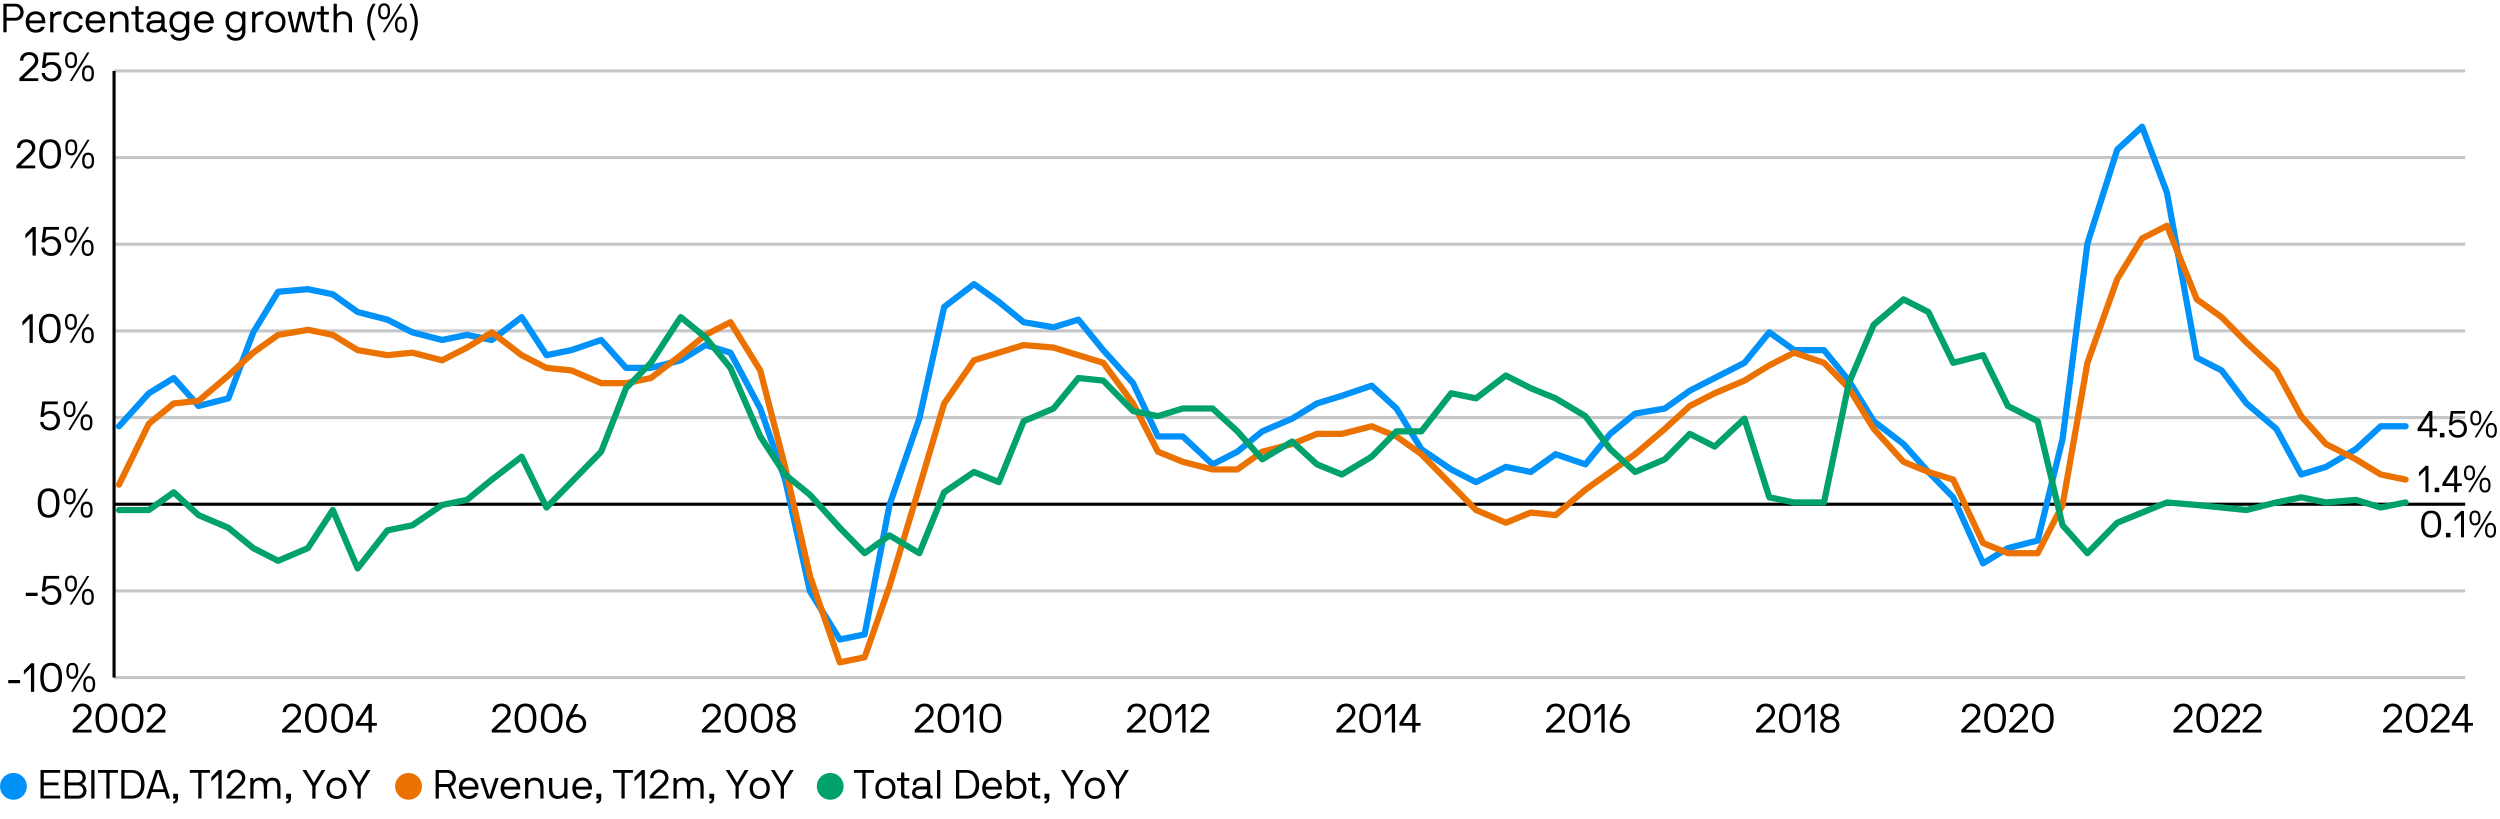 <?xml version="1.0" encoding="UTF-8"?><svg id="Layer_1" xmlns="http://www.w3.org/2000/svg" xmlns:xlink="http://www.w3.org/1999/xlink" viewBox="0 0 800 262"><defs><clipPath id="clippath"><rect x="36.5" y="22.69" width="752.36" height="194.14" style="fill:none;"/></clipPath><clipPath id="clippath-1"><rect x="36.5" y="22.69" width="752.36" height="194.14" style="fill:none;"/></clipPath><clipPath id="clippath-2"><rect x="36.5" y="22.69" width="752.36" height="194.14" style="fill:none;"/></clipPath><clipPath id="clippath-3"><rect x="35.22" y="424.35" width="764.02" height="196.37" style="fill:none;"/></clipPath></defs><path d="M13.03,255.54s-.06-.03-.06-.06v-9.02s.03-.06.06-.06h6.16s.06.03.06.06v.78s-.03.06-.06.06h-5.12s-.06.03-.06.06v2.96s.03.07.06.07h4.55s.06.03.06.06v.78s-.03.06-.06.06h-4.55s-.06.03-.06.06v3.2s.03.06.06.06h5.12s.06.03.06.06v.78s-.03.06-.06.06h-6.16Z"/><path d="M20.77,255.54s-.06-.03-.06-.06v-9.02s.03-.06.06-.06h4.35c1.38,0,2.34,1.17,2.34,2.55,0,1-.71,1.64-1.14,1.82-.06.03-.06.1,0,.13.56.22,1.36,1.07,1.36,2.12,0,1.51-1.1,2.54-2.63,2.54h-4.29ZM24.89,247.3h-3.08s-.06.03-.06.06v2.96s.03.07.06.07h3.07c.74,0,1.55-.61,1.55-1.46s-.52-1.64-1.53-1.64ZM21.81,251.3s-.06.03-.06.06v3.2s.03.06.06.06h3.07c1.01,0,1.77-.77,1.77-1.62s-.77-1.7-1.68-1.7h-3.16Z"/><path d="M30.18,246.39s.06.03.06.06v9.02s-.03.06-.06.06h-.91s-.06-.03-.06-.06v-9.02s.03-.06.06-.06h.91Z"/><path d="M34.01,247.36s-.03-.06-.06-.06h-2.56s-.06-.03-.06-.06v-.78s.03-.06.06-.06h6.31s.06.03.06.06v.78s-.03.06-.06.06h-2.57s-.06.03-.06.06v8.11s-.03.06-.06.06h-.91s-.06-.03-.06-.06v-8.11Z"/><path d="M38.88,255.54s-.06-.03-.06-.06v-9.02s.03-.06.06-.06h3.31c2.72,0,4.06,1.95,4.06,4.67s-1.34,4.49-4.06,4.49h-3.31ZM39.92,247.3s-.06.03-.06.06v7.2s.03.06.06.06h2.27c1.86,0,2.95-1.22,2.95-3.58s-1.09-3.76-2.95-3.76h-2.27Z"/><path d="M48.64,253.47s-.08.03-.09.06l-.62,1.94s-.05.06-.09.06h-.96c-.05,0-.08-.03-.06-.06l3-9.02s.04-.06.08-.06h1.44s.06.03.08.06l3,9.02s-.01.06-.06.06h-.96s-.08-.03-.09-.06l-.62-1.94s-.05-.06-.09-.06h-3.94ZM50.67,247.35c-.03-.06-.09-.06-.12,0l-1.66,5.15c-.01.05.01.06.04.06h3.37s.05-.01.04-.06l-1.66-5.15Z"/><path d="M55.48,255.54s-.06-.03-.06-.06v-1.43s.03-.06.06-.06h1.43s.06.03.06.06v1.47c0,.91-.43,1.59-1.5,1.59-.04,0-.06-.03-.06-.06v-.56s.03-.06.06-.06c.47,0,.68-.38.68-.81,0-.04-.03-.06-.06-.06h-.61Z"/><path d="M63.42,247.36s-.03-.06-.06-.06h-2.56s-.06-.03-.06-.06v-.78s.03-.06.06-.06h6.31s.06.03.06.06v.78s-.03.06-.06.06h-2.57s-.06.03-.06.06v8.11s-.03.06-.06.06h-.91s-.06-.03-.06-.06v-8.11Z"/><path d="M69.89,247.95s-.04-.06-.06-.06c-.01,0-.03,0-.04.01l-2.07,2.07s-.04.03-.05.03c-.03,0-.05-.03-.05-.06v-1.12c0-.08.01-.12.06-.17l2.18-2.18s.05-.06.09-.06h.91s.06.03.06.06v9.02s-.03.06-.06.06h-.91s-.07-.03-.07-.06v-7.53Z"/><path d="M75.54,246.26c1.86,0,2.95,1.17,2.95,2.68,0,1.26-.87,2.13-1.44,2.65l-3.11,2.93s-.04.12.04.12h4.43s.06.03.06.06v.78s-.03.06-.06.06h-5.92s-.06-.03-.06-.06v-.81c0-.05.04-.08.06-.1l3.78-3.65c.34-.31,1.17-1.12,1.17-1.95,0-.77-.56-1.79-1.91-1.79-1.01,0-1.83.72-1.85,1.78,0,.04-.03.06-.06.06h-.91s-.06-.03-.06-.06c0-1.75,1.3-2.69,2.89-2.69Z"/><path d="M84.39,251.88c0-1.09-.26-2.13-1.64-2.13-1.3,0-1.62,1.01-1.62,2.13v3.6s-.03.06-.06.06h-.91s-.06-.03-.06-.06v-6.45s.03-.06.06-.06h.77s.06.03.08.08l.13.64c.01.08.08.09.12.03.21-.34.71-.87,1.78-.87,1.22,0,1.74.62,2.02,1.03.03.04.1.04.13,0,.47-.7,1.07-1.03,2.01-1.03,1.82,0,2.55,1.08,2.55,3.03v3.61s-.03.06-.06.06h-.91s-.06-.03-.06-.06v-3.6c0-1.08-.33-2.13-1.64-2.13s-1.62,1.01-1.62,2.13v3.6s-.03.06-.06.06h-.91s-.06-.03-.06-.06v-3.6Z"/><path d="M91.63,255.54s-.06-.03-.06-.06v-1.43s.03-.06.06-.06h1.43s.06.03.06.06v1.47c0,.91-.43,1.59-1.5,1.59-.04,0-.06-.03-.06-.06v-.56s.03-.06.06-.06c.47,0,.68-.38.68-.81,0-.04-.03-.06-.06-.06h-.61Z"/><path d="M97.92,246.39s.08.01.1.06l2.37,3.97s.08.04.1,0l2.37-3.97s.06-.06.1-.06h1.07c.05,0,.07.04.04.08l-3.05,4.97c-.04.06-.05.1-.05.16v3.89s-.03.06-.06.06h-.91s-.06-.03-.06-.06v-3.89c0-.05-.01-.09-.05-.16l-3.05-4.97s0-.08.04-.08h1.07Z"/><path d="M107.68,255.67c-2.04,0-3.22-1.39-3.22-3.42s1.18-3.43,3.22-3.43,3.22,1.4,3.22,3.43-1.2,3.42-3.22,3.42ZM107.68,249.74c-1.38,0-2.18,1.01-2.18,2.51s.81,2.51,2.18,2.51,2.18-1.01,2.18-2.51-.81-2.51-2.18-2.51Z"/><path d="M112.39,246.39s.08.01.1.06l2.37,3.97s.08.04.1,0l2.37-3.97s.06-.06.1-.06h1.07c.05,0,.07.04.04.08l-3.05,4.97c-.04.06-.05.1-.05.16v3.89s-.03.06-.06.06h-.91s-.06-.03-.06-.06v-3.89c0-.05-.01-.09-.05-.16l-3.05-4.97s0-.08.04-.08h1.07Z"/><circle cx="4.3" cy="251.63" r="4.3" style="fill:#0092f9;"/><path d="M139.46,255.54s-.06-.03-.06-.06v-9.02s.03-.06.06-.06h3.82c1.51,0,2.6,1.18,2.6,2.72,0,1.13-.61,2.04-1.57,2.52-.03.01-.01.05,0,.08l1.69,3.77s0,.06-.05.06h-.9c-.08,0-.1-.04-.12-.06l-1.61-3.6c-.03-.05-.05-.06-.09-.06h-2.73s-.06.03-.06.06v3.6s-.03.06-.06.06h-.91ZM140.5,247.3s-.06.03-.06.06v3.47s.03.06.06.06h2.67c1,0,1.68-.9,1.68-1.79s-.68-1.81-1.69-1.81h-2.65Z"/><path d="M148.03,252.66s-.06.03-.06.06c0,1.05.77,2.04,2.05,2.04.95,0,1.51-.46,1.75-.92.03-.05.06-.06.1-.06h.98s.08.01.06.06c-.31,1.22-1.48,1.83-2.9,1.83-1.9,0-3.17-1.39-3.17-3.42s1.22-3.42,3.17-3.42,3.12,1.39,3.12,3.42c0,.25-.01.4-.1.4h-5.01ZM150.02,249.74c-1.4,0-2.05,1.22-2.05,1.95,0,.04.03.05.06.05h3.93s.06-.01.06-.05c0-.86-.57-1.95-2-1.95Z"/><path d="M158.47,249.03s.05-.06.09-.06h.95s.06.03.05.06l-2.17,6.45s-.04.06-.08.06h-1.36s-.07-.03-.08-.06l-2.17-6.45s.01-.06.05-.06h.95s.08.03.09.06l1.78,5.55c.03.08.1.08.13,0l1.77-5.55Z"/><path d="M161.38,252.66s-.06.03-.06.06c0,1.05.77,2.04,2.05,2.04.95,0,1.51-.46,1.75-.92.03-.05.06-.06.1-.06h.98s.08.01.06.06c-.31,1.22-1.48,1.83-2.9,1.83-1.9,0-3.17-1.39-3.17-3.42s1.22-3.42,3.17-3.42,3.12,1.39,3.12,3.42c0,.25-.01.4-.1.4h-5.01ZM163.37,249.74c-1.4,0-2.05,1.22-2.05,1.95,0,.04.03.05.06.05h3.93s.06-.01.06-.05c0-.86-.57-1.95-2-1.95Z"/><path d="M172.88,251.99c0-1.17-.49-2.25-1.91-2.25s-1.91.91-1.91,2.33v3.41s-.03.06-.06.06h-.91s-.06-.03-.06-.06v-6.45s.03-.06.06-.06h.77s.06.01.08.06l.13.65c.01.08.08.09.12.03.09-.17.71-.87,1.95-.87,2,0,2.79,1.33,2.79,3.16v3.48s-.03.06-.06.06h-.91s-.06-.03-.06-.06v-3.48Z"/><path d="M176.74,252.51c0,1.17.49,2.25,1.91,2.25s1.91-.91,1.91-2.33v-3.41s.03-.06.06-.06h.91s.06.03.06.06v6.45s-.03.06-.06.06h-.77s-.06-.01-.08-.06l-.13-.65c-.01-.08-.08-.09-.12-.03-.09.17-.72.87-1.95.87-2,0-2.79-1.33-2.79-3.16v-3.48s.03-.06.06-.06h.91s.07.03.07.06v3.48Z"/><path d="M184.34,252.66s-.06.03-.06.06c0,1.05.77,2.04,2.05,2.04.95,0,1.51-.46,1.75-.92.03-.05.06-.06.1-.06h.98s.08.01.06.06c-.31,1.22-1.48,1.83-2.9,1.83-1.9,0-3.17-1.39-3.17-3.42s1.22-3.42,3.17-3.42,3.12,1.39,3.12,3.42c0,.25-.01.4-.1.4h-5.01ZM186.32,249.74c-1.4,0-2.05,1.22-2.05,1.95,0,.04.03.05.06.05h3.93s.06-.01.06-.05c0-.86-.57-1.95-2-1.95Z"/><path d="M190.9,255.54s-.06-.03-.06-.06v-1.43s.03-.06.06-.06h1.43s.06.03.06.06v1.47c0,.91-.43,1.59-1.5,1.59-.04,0-.06-.03-.06-.06v-.56s.03-.06.06-.06c.47,0,.68-.38.68-.81,0-.04-.03-.06-.06-.06h-.61Z"/><path d="M198.84,247.36s-.03-.06-.06-.06h-2.56s-.06-.03-.06-.06v-.78s.03-.06.06-.06h6.31s.06.03.06.06v.78s-.03.06-.06.06h-2.57s-.06.03-.06.06v8.11s-.03.06-.06.06h-.91s-.06-.03-.06-.06v-8.11Z"/><path d="M205.32,247.95s-.04-.06-.06-.06c-.01,0-.03,0-.04.01l-2.07,2.07s-.04.03-.05.03c-.03,0-.05-.03-.05-.06v-1.12c0-.08.01-.12.06-.17l2.18-2.18s.05-.06.09-.06h.91s.06.03.06.06v9.02s-.03.06-.06.06h-.91s-.07-.03-.07-.06v-7.53Z"/><path d="M210.96,246.26c1.86,0,2.95,1.17,2.95,2.68,0,1.26-.87,2.13-1.44,2.65l-3.11,2.93s-.04.12.04.12h4.43s.06.03.06.06v.78s-.03.06-.06.06h-5.92s-.06-.03-.06-.06v-.81c0-.05.04-.08.06-.1l3.78-3.65c.34-.31,1.17-1.12,1.17-1.95,0-.77-.56-1.79-1.91-1.79-1.01,0-1.83.72-1.85,1.78,0,.04-.03.06-.06.06h-.91s-.06-.03-.06-.06c0-1.75,1.3-2.69,2.89-2.69Z"/><path d="M219.81,251.88c0-1.09-.26-2.13-1.64-2.13-1.3,0-1.62,1.01-1.62,2.13v3.6s-.03.06-.06.06h-.91s-.06-.03-.06-.06v-6.45s.03-.06.06-.06h.77s.06.03.08.08l.13.64c.01.08.08.09.12.03.21-.34.71-.87,1.78-.87,1.22,0,1.74.62,2.02,1.03.03.04.1.04.13,0,.47-.7,1.07-1.03,2.01-1.03,1.82,0,2.55,1.08,2.55,3.03v3.61s-.03.06-.06.06h-.91s-.06-.03-.06-.06v-3.6c0-1.08-.33-2.13-1.64-2.13s-1.62,1.01-1.62,2.13v3.6s-.03.06-.06.06h-.91s-.06-.03-.06-.06v-3.6Z"/><path d="M227.05,255.54s-.06-.03-.06-.06v-1.43s.03-.06.06-.06h1.43s.06.03.06.06v1.47c0,.91-.43,1.59-1.5,1.59-.04,0-.06-.03-.06-.06v-.56s.03-.06.06-.06c.47,0,.68-.38.68-.81,0-.04-.03-.06-.06-.06h-.61Z"/><path d="M233.35,246.39s.08.01.1.06l2.37,3.97s.08.04.1,0l2.37-3.97s.06-.06.1-.06h1.07c.05,0,.07.04.04.08l-3.05,4.97c-.04.06-.05.1-.05.16v3.89s-.03.06-.06.06h-.91s-.06-.03-.06-.06v-3.89c0-.05-.01-.09-.05-.16l-3.05-4.97s0-.08.04-.08h1.07Z"/><path d="M243.11,255.67c-2.04,0-3.22-1.39-3.22-3.42s1.18-3.43,3.22-3.43,3.22,1.4,3.22,3.43-1.2,3.42-3.22,3.42ZM243.11,249.74c-1.38,0-2.18,1.01-2.18,2.51s.81,2.51,2.18,2.51,2.18-1.01,2.18-2.51-.81-2.51-2.18-2.51Z"/><path d="M247.81,246.39s.08.01.1.06l2.37,3.97s.08.04.1,0l2.37-3.97s.06-.06.1-.06h1.07c.05,0,.07.04.04.08l-3.05,4.97c-.04.06-.05.1-.05.16v3.89s-.03.06-.06.06h-.91s-.06-.03-.06-.06v-3.89c0-.05-.01-.09-.05-.16l-3.05-4.97s0-.08.04-.08h1.07Z"/><circle cx="130.73" cy="251.63" r="4.3" style="fill:#eb7200;"/><path d="M275.93,247.36s-.03-.06-.06-.06h-2.56s-.06-.03-.06-.06v-.78s.03-.06.06-.06h6.31s.06.03.06.06v.78s-.03.06-.06.06h-2.57s-.06.03-.06.06v8.11s-.03.06-.06.06h-.91s-.06-.03-.06-.06v-8.11Z"/><path d="M283.34,255.67c-2.04,0-3.22-1.39-3.22-3.42s1.18-3.43,3.22-3.43,3.22,1.4,3.22,3.43-1.2,3.42-3.22,3.42ZM283.34,249.74c-1.38,0-2.18,1.01-2.18,2.51s.81,2.51,2.18,2.51,2.18-1.01,2.18-2.51-.81-2.51-2.18-2.51Z"/><path d="M287.09,249.86s-.06-.03-.06-.06v-.77s.03-.06.06-.06h1.2s.06-.03.06-.06v-1.66s.03-.06.06-.06h.91s.06.03.06.06v1.66s.03.06.06.06h1.47s.07.03.07.06v.77s-.03.06-.07.06h-1.47s-.06.03-.06.06v3.93c0,.6.29.78.78.78h.75s.07.03.07.06v.78s-.03.06-.07.06h-.78c-1.3,0-1.79-.52-1.79-1.69v-3.93s-.03-.06-.06-.06h-1.2Z"/><path d="M294.87,248.83c1.78,0,2.83.79,2.83,2.37v2.65c0,.57.18.78.66.78h.03s.06.03.06.06v.78s-.03.06-.06.06h-.05c-.91,0-1.27-.22-1.51-.74-.01-.04-.08-.05-.1-.01-.04.06-.66.86-2.3.88-1.65,0-2.57-.83-2.57-2.02s.96-1.98,2.73-1.98h1.48c.39,0,.6-.04.6-.49,0-.6-.08-1.44-1.79-1.44-1.23,0-1.72.52-1.72,1.43,0,.04-.03.06-.06.06h-.91s-.06-.03-.06-.06c0-1.57,1.2-2.34,2.76-2.34ZM296.66,252.66s-.03-.06-.07-.06h-1.95c-1.44,0-1.76.55-1.76,1.07s.49,1.1,1.53,1.1c1.62,0,2.24-1.03,2.24-1.88v-.22Z"/><path d="M300.82,246.39s.06.03.06.06v9.02s-.03.06-.06.06h-.91s-.06-.03-.06-.06v-9.02s.03-.06.06-.06h.91Z"/><path d="M305.98,255.54s-.06-.03-.06-.06v-9.02s.03-.06.06-.06h3.31c2.72,0,4.06,1.95,4.06,4.67s-1.34,4.49-4.06,4.49h-3.31ZM307.02,247.3s-.06.03-.06.06v7.2s.03.06.06.06h2.27c1.86,0,2.95-1.22,2.95-3.58s-1.09-3.76-2.95-3.76h-2.27Z"/><path d="M315.49,252.66s-.06.03-.06.06c0,1.05.77,2.04,2.05,2.04.95,0,1.51-.45,1.75-.92.03-.05.06-.06.1-.06h.98s.08.01.06.06c-.31,1.22-1.48,1.83-2.9,1.83-1.9,0-3.17-1.39-3.17-3.42s1.22-3.42,3.17-3.42,3.12,1.39,3.12,3.42c0,.25-.01.4-.1.4h-5.01ZM317.48,249.74c-1.4,0-2.05,1.22-2.05,1.95,0,.04.03.05.06.05h3.93s.06-.01.06-.05c0-.86-.57-1.95-2-1.95Z"/><path d="M322.13,246.45s.03-.06.06-.06h.91s.06.03.06.06v3.22c0,.06.09.09.13.04.21-.27.82-.88,2.11-.88,1.91,0,3.07,1.39,3.07,3.42s-1.08,3.42-3.07,3.42c-1.55,0-2.04-.78-2.11-.87-.04-.05-.12-.05-.13.03l-.13.65c-.01.05-.03.06-.08.06h-.77s-.06-.03-.06-.06v-9.02ZM325.25,249.74c-1.38,0-2.08,1-2.08,2.51s.7,2.51,2.08,2.51,2.18-1.03,2.18-2.51-.81-2.51-2.18-2.51Z"/><path d="M328.99,249.86s-.06-.03-.06-.06v-.77s.03-.06.06-.06h1.2s.06-.03.06-.06v-1.66s.03-.06.06-.06h.91s.06.03.06.06v1.66s.03.06.06.06h1.47s.06.03.06.06v.77s-.03.06-.06.06h-1.47s-.06.03-.06.06v3.93c0,.6.29.78.78.78h.75s.06.03.06.06v.78s-.03.06-.06.06h-.78c-1.3,0-1.79-.52-1.79-1.69v-3.93s-.03-.06-.06-.06h-1.2Z"/><path d="M334.3,255.54s-.07-.03-.07-.06v-1.43s.03-.06.07-.06h1.43s.06.03.06.06v1.47c0,.91-.43,1.59-1.49,1.59-.04,0-.07-.03-.07-.06v-.56s.03-.06.07-.06c.47,0,.68-.38.68-.81,0-.04-.03-.06-.06-.06h-.61Z"/><path d="M340.59,246.39s.08.01.1.06l2.37,3.97s.08.04.1,0l2.37-3.97s.06-.06.1-.06h1.07c.05,0,.07.04.04.08l-3.05,4.97c-.04.07-.05.1-.05.16v3.89s-.03.06-.06.06h-.91s-.06-.03-.06-.06v-3.89c0-.05-.01-.09-.05-.16l-3.05-4.97s0-.08.04-.08h1.07Z"/><path d="M350.35,255.67c-2.04,0-3.22-1.39-3.22-3.42s1.18-3.43,3.22-3.43,3.22,1.4,3.22,3.43-1.2,3.42-3.22,3.42ZM350.35,249.74c-1.38,0-2.18,1.01-2.18,2.51s.81,2.51,2.18,2.51,2.18-1.01,2.18-2.51-.81-2.51-2.18-2.51Z"/><path d="M355.06,246.39s.08.01.1.06l2.37,3.97s.08.04.1,0l2.37-3.97s.06-.06.1-.06h1.07c.05,0,.07.04.04.08l-3.05,4.97c-.04.07-.05.1-.05.16v3.89s-.03.06-.06.06h-.91s-.06-.03-.06-.06v-3.89c0-.05-.01-.09-.05-.16l-3.05-4.97s0-.08.04-.08h1.07Z"/><circle cx="265.67" cy="251.63" r="4.3" style="fill:#00a16d;"/><line x1="36.5" y1="22.69" x2="788.86" y2="22.69" style="fill:none; stroke:#c5c7c9; stroke-linejoin:round;"/><line x1="36.5" y1="50.42" x2="788.86" y2="50.42" style="fill:none; stroke:#c5c7c9; stroke-linejoin:round;"/><line x1="36.5" y1="78.15" x2="788.86" y2="78.15" style="fill:none; stroke:#c5c7c9; stroke-linejoin:round;"/><line x1="36.5" y1="105.89" x2="788.86" y2="105.89" style="fill:none; stroke:#c5c7c9; stroke-linejoin:round;"/><line x1="36.5" y1="133.62" x2="788.86" y2="133.62" style="fill:none; stroke:#c5c7c9; stroke-linejoin:round;"/><line x1="36.5" y1="189.09" x2="788.86" y2="189.09" style="fill:none; stroke:#c5c7c9; stroke-linejoin:round;"/><line x1="36.5" y1="216.82" x2="788.86" y2="216.82" style="fill:none; stroke:#c5c7c9; stroke-linejoin:round;"/><line x1="36.5" y1="216.82" x2="36.5" y2="22.69" style="fill:none; stroke:#000; stroke-linejoin:round;"/><line x1="36.5" y1="161.36" x2="788.86" y2="161.36" style="fill:none; stroke:#000; stroke-linejoin:round;"/><path d="M2.7,218.63s-.06-.03-.06-.07v-.91s.03-.06.06-.06h3.67s.06.03.06.06v.91s-.03.07-.06.07h-3.67Z"/><path d="M9.91,213.79s-.04-.06-.06-.06c-.01,0-.03,0-.04.01l-2.07,2.07s-.04.03-.05.03c-.03,0-.05-.03-.05-.06v-1.12c0-.08.01-.12.06-.17l2.18-2.18s.05-.06.09-.06h.91s.06.03.06.06v9.02s-.03.06-.06.06h-.91s-.07-.03-.07-.06v-7.53Z"/><path d="M16.38,221.51c-2.64,0-3.5-2.02-3.5-4.72s.86-4.69,3.5-4.69,3.47,1.99,3.47,4.69-.84,4.72-3.47,4.72ZM16.38,213.01c-1.75,0-2.39,1.34-2.39,3.78s.64,3.81,2.39,3.81,2.37-1.39,2.37-3.81-.64-3.78-2.37-3.78Z"/><path d="M23.14,217.26c-1.44,0-1.91-1.09-1.91-2.57s.47-2.59,1.91-2.59,1.91,1.1,1.91,2.59-.47,2.57-1.91,2.57ZM23.14,212.82c-.86,0-1.17.65-1.17,1.87s.31,1.86,1.17,1.86,1.17-.65,1.17-1.86-.31-1.87-1.17-1.87ZM28.25,212.28s.04-.05.08-.05h.57c.05,0,.09.04.05.1l-5.51,8.98s-.05.06-.1.06h-.53c-.05,0-.09-.04-.05-.1l5.5-9ZM28.54,221.51c-1.44,0-1.91-1.09-1.91-2.57s.47-2.59,1.91-2.59,1.91,1.09,1.91,2.59-.47,2.57-1.91,2.57ZM28.54,217.07c-.86,0-1.17.65-1.17,1.87s.31,1.86,1.17,1.86,1.17-.66,1.17-1.86-.31-1.87-1.17-1.87Z"/><path d="M8.31,190.71s-.06-.03-.06-.07v-.91s.03-.06.06-.06h3.67s.06.03.06.06v.91s-.03.07-.06.07h-3.67Z"/><path d="M14.95,185.22s-.08,0-.09.08l-.32,2.63c-.01.09.08.12.12.06.25-.34.95-.68,1.92-.68,1.77,0,3.06,1.31,3.06,3.12,0,1.92-1.3,3.16-3.19,3.16-2.26,0-3.15-1.64-3.15-2.67,0-.04.03-.06.06-.06h.91s.06.03.06.06c0,.7.62,1.75,2.11,1.75,1.26,0,2.13-.88,2.13-2.25,0-1.25-.88-2.21-2.15-2.21-.86,0-1.55.3-1.99.99-.03.04-.06.05-.1.05h-.86s-.09-.03-.08-.12l.58-4.77c.01-.06.06-.06.1-.06h4.8s.06.03.06.06v.78s-.03.06-.06.06h-3.94Z"/><path d="M22.71,189.34c-1.44,0-1.91-1.09-1.91-2.57s.47-2.59,1.91-2.59,1.91,1.1,1.91,2.59-.47,2.57-1.91,2.57ZM22.71,184.9c-.86,0-1.17.65-1.17,1.87s.31,1.86,1.17,1.86,1.17-.65,1.17-1.86-.31-1.87-1.17-1.87ZM27.82,184.36s.04-.05.08-.05h.57c.05,0,.09.04.05.1l-5.51,8.98s-.05.06-.1.06h-.53c-.05,0-.09-.04-.05-.1l5.5-9ZM28.11,193.59c-1.44,0-1.91-1.09-1.91-2.57s.47-2.59,1.91-2.59,1.91,1.09,1.91,2.59-.47,2.57-1.91,2.57ZM28.11,189.15c-.86,0-1.17.65-1.17,1.87s.31,1.86,1.17,1.86,1.17-.66,1.17-1.86-.31-1.87-1.17-1.87Z"/><path d="M15.57,165.67c-2.64,0-3.5-2.02-3.5-4.72s.86-4.69,3.5-4.69,3.47,1.99,3.47,4.69-.84,4.72-3.47,4.72ZM15.57,157.17c-1.76,0-2.39,1.34-2.39,3.78s.64,3.81,2.39,3.81,2.37-1.39,2.37-3.81-.64-3.78-2.37-3.78Z"/><path d="M22.33,161.42c-1.44,0-1.91-1.09-1.91-2.57s.47-2.59,1.91-2.59,1.91,1.1,1.91,2.59-.47,2.57-1.91,2.57ZM22.33,156.98c-.86,0-1.17.65-1.17,1.87s.31,1.86,1.17,1.86,1.17-.65,1.17-1.86-.31-1.87-1.17-1.87ZM27.43,156.44s.04-.05.08-.05h.57c.05,0,.09.04.05.1l-5.51,8.98s-.05.06-.1.06h-.53c-.05,0-.09-.04-.05-.1l5.5-9ZM27.72,165.67c-1.44,0-1.91-1.09-1.91-2.57s.47-2.59,1.91-2.59,1.91,1.09,1.91,2.59-.47,2.57-1.91,2.57ZM27.72,161.23c-.86,0-1.17.65-1.17,1.87s.31,1.86,1.17,1.86,1.17-.66,1.17-1.86-.31-1.87-1.17-1.87Z"/><path d="M14.51,129.38s-.08,0-.09.08l-.32,2.63c-.01.09.08.12.12.06.25-.34.95-.68,1.92-.68,1.77,0,3.06,1.31,3.06,3.12,0,1.92-1.3,3.16-3.19,3.16-2.26,0-3.15-1.64-3.15-2.67,0-.04.03-.06.06-.06h.91s.06.03.06.06c0,.7.62,1.75,2.11,1.75,1.26,0,2.13-.88,2.13-2.25,0-1.25-.88-2.21-2.15-2.21-.86,0-1.55.3-1.99.99-.03.04-.06.05-.1.05h-.86s-.09-.03-.08-.12l.58-4.77c.01-.06.07-.06.1-.06h4.8s.06.03.06.06v.78s-.03.06-.06.06h-3.94Z"/><path d="M22.27,133.5c-1.44,0-1.91-1.09-1.91-2.57s.47-2.59,1.91-2.59,1.91,1.1,1.91,2.59-.47,2.57-1.91,2.57ZM22.27,129.06c-.86,0-1.17.65-1.17,1.87s.31,1.86,1.17,1.86,1.17-.65,1.17-1.86-.31-1.87-1.17-1.87ZM27.38,128.52s.04-.05.08-.05h.57c.05,0,.09.04.05.1l-5.51,8.98s-.05.06-.1.06h-.53c-.05,0-.09-.04-.05-.1l5.5-9ZM27.67,137.75c-1.44,0-1.91-1.09-1.91-2.57s.47-2.59,1.91-2.59,1.91,1.09,1.91,2.59-.47,2.57-1.91,2.57ZM27.67,133.31c-.86,0-1.17.65-1.17,1.87s.31,1.86,1.17,1.86,1.17-.66,1.17-1.86-.31-1.87-1.17-1.87Z"/><path d="M9.46,102.11s-.04-.06-.07-.06c-.01,0-.03,0-.04.01l-2.07,2.07s-.04.03-.05.03c-.03,0-.05-.03-.05-.06v-1.12c0-.08.01-.12.06-.17l2.18-2.18s.05-.06.09-.06h.91s.07.03.07.06v9.02s-.03.06-.07.06h-.91s-.06-.03-.06-.06v-7.53Z"/><path d="M15.94,109.83c-2.64,0-3.5-2.02-3.5-4.72s.86-4.69,3.5-4.69,3.47,1.99,3.47,4.69-.84,4.72-3.47,4.72ZM15.94,101.33c-1.75,0-2.39,1.34-2.39,3.78s.64,3.81,2.39,3.81,2.37-1.39,2.37-3.81-.64-3.78-2.37-3.78Z"/><path d="M22.7,105.58c-1.44,0-1.91-1.09-1.91-2.57s.47-2.59,1.91-2.59,1.91,1.1,1.91,2.59-.47,2.57-1.91,2.57ZM22.7,101.14c-.86,0-1.17.65-1.17,1.87s.31,1.86,1.17,1.86,1.17-.65,1.17-1.86-.31-1.87-1.17-1.87ZM27.8,100.6s.04-.05.08-.05h.57c.05,0,.09.04.05.1l-5.51,8.98s-.05.06-.1.06h-.53c-.05,0-.09-.04-.05-.1l5.5-9ZM28.09,109.83c-1.44,0-1.91-1.09-1.91-2.57s.47-2.59,1.91-2.59,1.91,1.09,1.91,2.59-.47,2.57-1.91,2.57ZM28.09,105.39c-.86,0-1.17.65-1.17,1.87s.31,1.86,1.17,1.86,1.17-.66,1.17-1.86-.31-1.87-1.17-1.87Z"/><path d="M10.42,74.19s-.04-.06-.07-.06c-.01,0-.03,0-.04.01l-2.07,2.07s-.04.03-.05.03c-.03,0-.05-.03-.05-.06v-1.12c0-.08.01-.12.06-.17l2.18-2.18s.05-.06.09-.06h.91s.07.03.07.06v9.02s-.03.06-.07.06h-.91s-.06-.03-.06-.06v-7.53Z"/><path d="M14.88,73.54s-.08,0-.09.08l-.32,2.63c-.01.09.08.12.12.06.25-.34.95-.68,1.92-.68,1.77,0,3.06,1.31,3.06,3.12,0,1.92-1.3,3.16-3.19,3.16-2.26,0-3.15-1.64-3.15-2.67,0-.04.03-.06.06-.06h.91s.06.03.06.06c0,.7.62,1.75,2.11,1.75,1.26,0,2.13-.88,2.13-2.25,0-1.25-.88-2.21-2.15-2.21-.86,0-1.55.3-1.99.99-.03.04-.06.05-.1.05h-.86s-.09-.03-.08-.12l.58-4.77c.01-.06.06-.06.1-.06h4.8s.06.03.06.06v.78s-.03.06-.06.06h-3.94Z"/><path d="M22.64,77.66c-1.44,0-1.91-1.09-1.91-2.57s.47-2.59,1.91-2.59,1.91,1.1,1.91,2.59-.47,2.57-1.91,2.57ZM22.64,73.22c-.86,0-1.17.65-1.17,1.87s.31,1.86,1.17,1.86,1.17-.65,1.17-1.86-.31-1.87-1.17-1.87ZM27.75,72.68s.04-.05.08-.05h.57c.05,0,.09.04.05.1l-5.51,8.98s-.05.06-.1.06h-.53c-.05,0-.09-.04-.05-.1l5.5-9ZM28.04,81.91c-1.44,0-1.91-1.09-1.91-2.57s.47-2.59,1.91-2.59,1.91,1.09,1.91,2.59-.47,2.57-1.91,2.57ZM28.04,77.47c-.86,0-1.17.65-1.17,1.87s.31,1.86,1.17,1.86,1.17-.66,1.17-1.86-.31-1.87-1.17-1.87Z"/><path d="M8.35,44.58c1.86,0,2.95,1.17,2.95,2.68,0,1.26-.87,2.13-1.44,2.65l-3.11,2.93s-.04.12.04.12h4.43s.06.03.06.06v.78s-.03.06-.06.06h-5.92s-.06-.03-.06-.06v-.81c0-.05.04-.08.06-.1l3.78-3.65c.34-.31,1.17-1.12,1.17-1.95,0-.77-.56-1.79-1.91-1.79-1.01,0-1.83.71-1.85,1.78,0,.04-.03.06-.06.06h-.91s-.06-.03-.06-.06c0-1.75,1.3-2.69,2.89-2.69Z"/><path d="M16.05,53.99c-2.64,0-3.5-2.02-3.5-4.72s.86-4.69,3.5-4.69,3.47,1.99,3.47,4.69-.84,4.72-3.47,4.72ZM16.05,45.49c-1.75,0-2.39,1.34-2.39,3.78s.64,3.81,2.39,3.81,2.37-1.39,2.37-3.81-.64-3.78-2.37-3.78Z"/><path d="M22.81,49.74c-1.44,0-1.91-1.09-1.91-2.57s.47-2.59,1.91-2.59,1.91,1.1,1.91,2.59-.47,2.57-1.91,2.57ZM22.81,45.3c-.86,0-1.17.65-1.17,1.87s.31,1.86,1.17,1.86,1.17-.65,1.17-1.86-.31-1.87-1.17-1.87ZM27.92,44.76s.04-.05.08-.05h.57c.05,0,.09.04.05.1l-5.51,8.98s-.05.06-.1.06h-.53c-.05,0-.09-.04-.05-.1l5.5-9ZM28.2,53.99c-1.44,0-1.91-1.09-1.91-2.57s.47-2.59,1.91-2.59,1.91,1.09,1.91,2.59-.47,2.57-1.91,2.57ZM28.2,49.55c-.86,0-1.17.65-1.17,1.87s.31,1.86,1.17,1.86,1.17-.66,1.17-1.86-.31-1.87-1.17-1.87Z"/><path d="M9.31,16.66c1.86,0,2.95,1.17,2.95,2.68,0,1.26-.87,2.13-1.44,2.65l-3.11,2.93s-.04.12.04.12h4.43s.06.03.06.06v.78s-.03.06-.06.06h-5.92s-.06-.03-.06-.06v-.81c0-.05.04-.08.06-.1l3.78-3.65c.34-.31,1.17-1.12,1.17-1.95,0-.77-.56-1.79-1.91-1.79-1.01,0-1.83.71-1.85,1.78,0,.04-.03.06-.06.06h-.91s-.06-.03-.06-.06c0-1.75,1.3-2.69,2.89-2.69Z"/><path d="M14.99,17.7s-.08,0-.09.08l-.32,2.63c-.01.09.08.12.12.06.25-.34.95-.68,1.92-.68,1.77,0,3.06,1.31,3.06,3.12,0,1.92-1.3,3.16-3.19,3.16-2.26,0-3.15-1.64-3.15-2.67,0-.04.03-.06.06-.06h.91s.06.03.06.06c0,.7.62,1.75,2.11,1.75,1.26,0,2.13-.88,2.13-2.25,0-1.25-.88-2.21-2.15-2.21-.86,0-1.55.3-1.99.99-.03.04-.06.05-.1.05h-.86s-.09-.03-.08-.12l.58-4.77c.01-.06.06-.06.1-.06h4.8s.06.03.06.06v.78s-.03.06-.06.06h-3.94Z"/><path d="M22.75,21.82c-1.44,0-1.91-1.09-1.91-2.57s.47-2.59,1.91-2.59,1.91,1.1,1.91,2.59-.47,2.57-1.91,2.57ZM22.75,17.38c-.86,0-1.17.65-1.17,1.87s.31,1.86,1.17,1.86,1.17-.65,1.17-1.86-.31-1.87-1.17-1.87ZM27.86,16.84s.04-.05.08-.05h.57c.05,0,.09.04.05.1l-5.51,8.98s-.05.06-.1.06h-.53c-.05,0-.09-.04-.05-.1l5.5-9ZM28.15,26.07c-1.44,0-1.91-1.09-1.91-2.57s.47-2.59,1.91-2.59,1.91,1.09,1.91,2.59-.47,2.57-1.91,2.57ZM28.15,21.63c-.86,0-1.17.65-1.17,1.87s.31,1.86,1.17,1.86,1.17-.66,1.17-1.86-.31-1.87-1.17-1.87Z"/><path d="M26.35,225.13c1.86,0,2.95,1.17,2.95,2.68,0,1.26-.87,2.13-1.44,2.65l-3.11,2.93s-.04.12.04.12h4.43s.06.03.06.06v.78s-.03.06-.06.06h-5.92s-.06-.03-.06-.06v-.81c0-.05.04-.08.06-.1l3.78-3.65c.34-.31,1.17-1.12,1.17-1.95,0-.77-.56-1.79-1.91-1.79-1.01,0-1.83.71-1.85,1.78,0,.04-.03.06-.06.06h-.91s-.06-.03-.06-.06c0-1.75,1.3-2.69,2.89-2.69Z"/><path d="M34.05,234.54c-2.64,0-3.5-2.02-3.5-4.72s.86-4.69,3.5-4.69,3.47,1.99,3.47,4.69-.84,4.72-3.47,4.72ZM34.05,226.04c-1.75,0-2.39,1.34-2.39,3.78s.64,3.81,2.39,3.81,2.37-1.39,2.37-3.81-.64-3.78-2.37-3.78Z"/><path d="M42.45,234.54c-2.64,0-3.5-2.02-3.5-4.72s.86-4.69,3.5-4.69,3.47,1.99,3.47,4.69-.84,4.72-3.47,4.72ZM42.45,226.04c-1.76,0-2.39,1.34-2.39,3.78s.64,3.81,2.39,3.81,2.37-1.39,2.37-3.81-.64-3.78-2.37-3.78Z"/><path d="M50.01,225.13c1.86,0,2.95,1.17,2.95,2.68,0,1.26-.87,2.13-1.44,2.65l-3.11,2.93s-.04.12.04.12h4.43s.06.03.06.06v.78s-.03.06-.06.06h-5.92s-.06-.03-.06-.06v-.81c0-.05.04-.08.06-.1l3.78-3.65c.34-.31,1.17-1.12,1.17-1.95,0-.77-.56-1.79-1.91-1.79-1.01,0-1.83.71-1.85,1.78,0,.04-.03.06-.06.06h-.91s-.06-.03-.06-.06c0-1.75,1.3-2.69,2.89-2.69Z"/><path d="M93.39,225.13c1.86,0,2.95,1.17,2.95,2.68,0,1.26-.87,2.13-1.44,2.65l-3.11,2.93s-.04.12.04.12h4.43s.06.03.06.06v.78s-.03.06-.06.06h-5.92s-.06-.03-.06-.06v-.81c0-.05.04-.08.06-.1l3.78-3.65c.34-.31,1.17-1.12,1.17-1.95,0-.77-.56-1.79-1.91-1.79-1.01,0-1.83.71-1.85,1.78,0,.04-.03.06-.06.06h-.91s-.06-.03-.06-.06c0-1.75,1.3-2.69,2.89-2.69Z"/><path d="M101.09,234.54c-2.64,0-3.5-2.02-3.5-4.72s.86-4.69,3.5-4.69,3.47,1.99,3.47,4.69-.84,4.72-3.47,4.72ZM101.09,226.04c-1.75,0-2.39,1.34-2.39,3.78s.64,3.81,2.39,3.81,2.37-1.39,2.37-3.81-.64-3.78-2.37-3.78Z"/><path d="M109.49,234.54c-2.64,0-3.5-2.02-3.5-4.72s.86-4.69,3.5-4.69,3.47,1.99,3.47,4.69-.84,4.72-3.47,4.72ZM109.49,226.04c-1.76,0-2.39,1.34-2.39,3.78s.64,3.81,2.39,3.81,2.37-1.39,2.37-3.81-.64-3.78-2.37-3.78Z"/><path d="M113.83,231.51c0-.14.08-.3.22-.51l3.73-5.68c.04-.06.08-.06.13-.06h1s.06.03.06.06v5.95s.03.06.06.06h1.5s.06.03.06.07v.78s-.03.06-.06.06h-1.5s-.06.03-.06.06v2.03s-.03.06-.06.06h-.91s-.06-.03-.06-.06v-2.03s-.03-.06-.06-.06h-3.98s-.06-.03-.06-.06v-.68ZM115.05,231.27s-.01.08.04.08h2.78s.06-.03.06-.06v-4.25c0-.08-.08-.09-.13-.01l-2.76,4.25Z"/><path d="M160.47,225.13c1.86,0,2.95,1.17,2.95,2.68,0,1.26-.87,2.13-1.44,2.65l-3.11,2.93s-.04.12.04.12h4.43s.06.03.06.06v.78s-.03.06-.06.06h-5.92s-.06-.03-.06-.06v-.81c0-.05.04-.08.06-.1l3.78-3.65c.34-.31,1.17-1.12,1.17-1.95,0-.77-.56-1.79-1.91-1.79-1.01,0-1.83.71-1.85,1.78,0,.04-.03.06-.06.06h-.91s-.06-.03-.06-.06c0-1.75,1.3-2.69,2.89-2.69Z"/><path d="M168.17,234.54c-2.64,0-3.5-2.02-3.5-4.72s.86-4.69,3.5-4.69,3.47,1.99,3.47,4.69-.84,4.72-3.47,4.72ZM168.17,226.04c-1.75,0-2.39,1.34-2.39,3.78s.64,3.81,2.39,3.81,2.37-1.39,2.37-3.81-.64-3.78-2.37-3.78Z"/><path d="M176.56,234.54c-2.64,0-3.5-2.02-3.5-4.72s.86-4.69,3.5-4.69,3.47,1.99,3.47,4.69-.84,4.72-3.47,4.72ZM176.56,226.04c-1.76,0-2.39,1.34-2.39,3.78s.64,3.81,2.39,3.81,2.37-1.39,2.37-3.81-.64-3.78-2.37-3.78Z"/><path d="M183.23,228.68c-.03.05.04.09.09.07.06-.04.52-.23,1.07-.23,1.85,0,3.19,1.24,3.19,3.02,0,1.65-1.2,3.02-3.24,3.02s-3.21-1.36-3.21-3.02c0-.46.14-1.2.6-2.07l2.17-4.13c.03-.05.08-.06.12-.06h.95c.07,0,.08.05.07.08l-1.79,3.34ZM184.34,229.41c-1.43,0-2.16.98-2.16,2.12s.73,2.11,2.16,2.11,2.18-.95,2.18-2.11-.74-2.12-2.18-2.12Z"/><path d="M227.7,225.13c1.86,0,2.95,1.17,2.95,2.68,0,1.26-.87,2.13-1.44,2.65l-3.11,2.93s-.04.12.04.12h4.43s.06.03.06.06v.78s-.03.06-.06.06h-5.92s-.06-.03-.06-.06v-.81c0-.05.04-.08.06-.1l3.78-3.65c.34-.31,1.17-1.12,1.17-1.95,0-.77-.56-1.79-1.91-1.79-1.01,0-1.83.71-1.85,1.78,0,.04-.03.06-.06.06h-.91s-.06-.03-.06-.06c0-1.75,1.3-2.69,2.89-2.69Z"/><path d="M235.39,234.54c-2.64,0-3.5-2.02-3.5-4.72s.86-4.69,3.5-4.69,3.47,1.99,3.47,4.69-.84,4.72-3.47,4.72ZM235.39,226.04c-1.75,0-2.39,1.34-2.39,3.78s.64,3.81,2.39,3.81,2.37-1.39,2.37-3.81-.64-3.78-2.37-3.78Z"/><path d="M243.79,234.54c-2.64,0-3.5-2.02-3.5-4.72s.86-4.69,3.5-4.69,3.47,1.99,3.47,4.69-.84,4.72-3.47,4.72ZM243.79,226.04c-1.76,0-2.39,1.34-2.39,3.78s.64,3.81,2.39,3.81,2.37-1.39,2.37-3.81-.64-3.78-2.37-3.78Z"/><path d="M248.46,231.93c0-1.39,1.08-2.04,1.52-2.18.04-.01.04-.07,0-.08-.16-.05-1.33-.58-1.33-2.05s1.17-2.48,2.89-2.48,2.89,1.04,2.89,2.48-1.18,2-1.33,2.05c-.04.01-.04.06,0,.08.43.18,1.52.88,1.52,2.18,0,1.52-1.23,2.61-3.08,2.61s-3.08-1.09-3.08-2.61ZM253.58,231.93c0-1.12-.9-1.76-2.04-1.76s-2.04.65-2.04,1.76c0,1,.82,1.7,2.04,1.7s2.04-.7,2.04-1.7ZM251.54,229.26c1.08,0,1.85-.68,1.85-1.65,0-.87-.73-1.57-1.85-1.57s-1.85.7-1.85,1.57c0,.98.77,1.65,1.85,1.65Z"/><path d="M295.83,225.13c1.86,0,2.95,1.17,2.95,2.68,0,1.26-.87,2.13-1.44,2.65l-3.11,2.93s-.04.12.04.12h4.43s.06.03.06.06v.78s-.03.06-.06.06h-5.92s-.06-.03-.06-.06v-.81c0-.05.04-.08.06-.1l3.78-3.65c.34-.31,1.17-1.12,1.17-1.95,0-.77-.56-1.79-1.91-1.79-1.01,0-1.83.71-1.85,1.78,0,.04-.03.06-.06.06h-.91s-.06-.03-.06-.06c0-1.75,1.3-2.69,2.89-2.69Z"/><path d="M303.53,234.54c-2.64,0-3.5-2.02-3.5-4.72s.86-4.69,3.5-4.69,3.47,1.99,3.47,4.69-.84,4.72-3.47,4.72ZM303.53,226.04c-1.75,0-2.39,1.34-2.39,3.78s.64,3.81,2.39,3.81,2.37-1.39,2.37-3.81-.64-3.78-2.37-3.78Z"/><path d="M310.47,226.82s-.04-.06-.07-.06c-.01,0-.03,0-.04.01l-2.07,2.07s-.04.03-.05.03c-.03,0-.05-.03-.05-.06v-1.12c0-.08.01-.12.06-.17l2.18-2.18s.05-.06.09-.06h.91s.07.03.07.06v9.02s-.03.06-.07.06h-.91s-.06-.03-.06-.06v-7.53Z"/><path d="M316.94,234.54c-2.64,0-3.5-2.02-3.5-4.72s.86-4.69,3.5-4.69,3.47,1.99,3.47,4.69-.84,4.72-3.47,4.72ZM316.94,226.04c-1.75,0-2.39,1.34-2.39,3.78s.64,3.81,2.39,3.81,2.37-1.39,2.37-3.81-.64-3.78-2.37-3.78Z"/><path d="M363.72,225.13c1.86,0,2.95,1.17,2.95,2.68,0,1.26-.87,2.13-1.44,2.65l-3.11,2.93s-.04.12.04.12h4.43s.06.03.06.06v.78s-.03.06-.06.06h-5.92s-.06-.03-.06-.06v-.81c0-.05.04-.08.06-.1l3.78-3.65c.34-.31,1.17-1.12,1.17-1.95,0-.77-.56-1.79-1.91-1.79-1.01,0-1.83.71-1.85,1.78,0,.04-.03.06-.06.06h-.91s-.06-.03-.06-.06c0-1.75,1.3-2.69,2.89-2.69Z"/><path d="M371.41,234.54c-2.64,0-3.5-2.02-3.5-4.72s.86-4.69,3.5-4.69,3.47,1.99,3.47,4.69-.84,4.72-3.47,4.72ZM371.41,226.04c-1.75,0-2.39,1.34-2.39,3.78s.64,3.81,2.39,3.81,2.37-1.39,2.37-3.81-.64-3.78-2.37-3.78Z"/><path d="M378.35,226.82s-.04-.06-.07-.06c-.01,0-.03,0-.04.01l-2.07,2.07s-.04.03-.05.03c-.03,0-.05-.03-.05-.06v-1.12c0-.08.01-.12.06-.17l2.18-2.18s.05-.06.09-.06h.91s.07.03.07.06v9.02s-.03.06-.07.06h-.91s-.06-.03-.06-.06v-7.53Z"/><path d="M384,225.13c1.86,0,2.95,1.17,2.95,2.68,0,1.26-.87,2.13-1.44,2.65l-3.11,2.93s-.04.12.04.12h4.43s.06.03.06.06v.78s-.03.06-.06.06h-5.92s-.06-.03-.06-.06v-.81c0-.05.04-.08.06-.1l3.78-3.65c.34-.31,1.17-1.12,1.17-1.95,0-.77-.56-1.79-1.91-1.79-1.01,0-1.83.71-1.85,1.78,0,.04-.03.06-.06.06h-.91s-.06-.03-.06-.06c0-1.75,1.3-2.69,2.89-2.69Z"/><path d="M430.76,225.13c1.86,0,2.95,1.17,2.95,2.68,0,1.26-.87,2.13-1.44,2.65l-3.11,2.93s-.04.12.04.12h4.43s.07.03.07.06v.78s-.03.06-.07.06h-5.92s-.06-.03-.06-.06v-.81c0-.05.04-.08.06-.1l3.78-3.65c.34-.31,1.17-1.12,1.17-1.95,0-.77-.56-1.79-1.91-1.79-1.01,0-1.83.71-1.85,1.78,0,.04-.03.06-.07.06h-.91s-.06-.03-.06-.06c0-1.75,1.3-2.69,2.89-2.69Z"/><path d="M438.45,234.54c-2.64,0-3.5-2.02-3.5-4.72s.86-4.69,3.5-4.69,3.47,1.99,3.47,4.69-.85,4.72-3.47,4.72ZM438.45,226.04c-1.75,0-2.39,1.34-2.39,3.78s.64,3.81,2.39,3.81,2.37-1.39,2.37-3.81-.64-3.78-2.37-3.78Z"/><path d="M445.39,226.82s-.04-.06-.06-.06c-.01,0-.03,0-.04.01l-2.07,2.07s-.04.03-.05.03c-.03,0-.05-.03-.05-.06v-1.12c0-.08.01-.12.06-.17l2.18-2.18s.05-.06.09-.06h.91s.06.03.06.06v9.02s-.03.06-.06.06h-.91s-.07-.03-.07-.06v-7.53Z"/><path d="M447.81,231.51c0-.14.08-.3.22-.51l3.73-5.68c.04-.06.08-.06.13-.06h1s.07.03.07.06v5.95s.03.06.06.06h1.5s.07.03.07.07v.78s-.03.06-.07.06h-1.5s-.06.03-.06.06v2.03s-.03.06-.07.06h-.91s-.07-.03-.07-.06v-2.03s-.03-.06-.06-.06h-3.98s-.06-.03-.06-.06v-.68ZM449.03,231.27s-.01.08.04.08h2.78s.06-.03.06-.06v-4.25c0-.08-.08-.09-.13-.01l-2.76,4.25Z"/><path d="M497.83,225.13c1.86,0,2.95,1.17,2.95,2.68,0,1.26-.87,2.13-1.44,2.65l-3.11,2.93s-.04.12.04.12h4.43s.07.03.07.06v.78s-.03.06-.07.06h-5.92s-.06-.03-.06-.06v-.81c0-.05.04-.08.06-.1l3.78-3.65c.34-.31,1.17-1.12,1.17-1.95,0-.77-.56-1.79-1.91-1.79-1.01,0-1.83.71-1.85,1.78,0,.04-.03.06-.07.06h-.91s-.06-.03-.06-.06c0-1.75,1.3-2.69,2.89-2.69Z"/><path d="M505.53,234.54c-2.64,0-3.5-2.02-3.5-4.72s.86-4.69,3.5-4.69,3.47,1.99,3.47,4.69-.85,4.72-3.47,4.72ZM505.53,226.04c-1.75,0-2.39,1.34-2.39,3.78s.64,3.81,2.39,3.81,2.37-1.39,2.37-3.81-.64-3.78-2.37-3.78Z"/><path d="M512.47,226.82s-.04-.06-.06-.06c-.01,0-.03,0-.04.01l-2.07,2.07s-.04.03-.05.03c-.03,0-.05-.03-.05-.06v-1.12c0-.08.01-.12.06-.17l2.18-2.18s.05-.06.09-.06h.91s.06.03.06.06v9.02s-.03.06-.06.06h-.91s-.07-.03-.07-.06v-7.53Z"/><path d="M517.22,228.68c-.03.05.04.09.09.07.06-.04.52-.23,1.07-.23,1.85,0,3.18,1.24,3.18,3.02,0,1.65-1.2,3.02-3.24,3.02s-3.21-1.36-3.21-3.02c0-.46.14-1.2.6-2.07l2.17-4.13c.03-.05.08-.06.12-.06h.95c.07,0,.08.05.07.08l-1.79,3.34ZM518.32,229.41c-1.43,0-2.16.98-2.16,2.12s.73,2.11,2.16,2.11,2.18-.95,2.18-2.11-.74-2.12-2.18-2.12Z"/><path d="M565.06,225.13c1.86,0,2.95,1.17,2.95,2.68,0,1.26-.87,2.13-1.44,2.65l-3.11,2.93s-.04.12.04.12h4.43s.07.03.07.06v.78s-.03.06-.07.06h-5.92s-.06-.03-.06-.06v-.81c0-.05.04-.08.06-.1l3.78-3.65c.34-.31,1.17-1.12,1.17-1.95,0-.77-.56-1.79-1.91-1.79-1.01,0-1.83.71-1.85,1.78,0,.04-.03.06-.07.06h-.91s-.06-.03-.06-.06c0-1.75,1.3-2.69,2.89-2.69Z"/><path d="M572.76,234.54c-2.64,0-3.5-2.02-3.5-4.72s.86-4.69,3.5-4.69,3.47,1.99,3.47,4.69-.85,4.72-3.47,4.72ZM572.76,226.04c-1.75,0-2.39,1.34-2.39,3.78s.64,3.81,2.39,3.81,2.37-1.39,2.37-3.81-.64-3.78-2.37-3.78Z"/><path d="M579.7,226.82s-.04-.06-.06-.06c-.01,0-.03,0-.04.01l-2.07,2.07s-.04.03-.05.03c-.03,0-.05-.03-.05-.06v-1.12c0-.08.01-.12.06-.17l2.18-2.18s.05-.06.09-.06h.91s.06.03.06.06v9.02s-.03.06-.06.06h-.91s-.07-.03-.07-.06v-7.53Z"/><path d="M582.44,231.93c0-1.39,1.08-2.04,1.52-2.18.04-.01.04-.07,0-.08-.16-.05-1.33-.58-1.33-2.05s1.17-2.48,2.89-2.48,2.89,1.04,2.89,2.48-1.18,2-1.33,2.05c-.04.01-.04.06,0,.08.43.18,1.52.88,1.52,2.18,0,1.52-1.24,2.61-3.08,2.61s-3.08-1.09-3.08-2.61ZM587.56,231.93c0-1.12-.9-1.76-2.04-1.76s-2.04.65-2.04,1.76c0,1,.82,1.7,2.04,1.7s2.04-.7,2.04-1.7ZM585.52,229.26c1.08,0,1.85-.68,1.85-1.65,0-.87-.73-1.57-1.85-1.57s-1.85.7-1.85,1.57c0,.98.77,1.65,1.85,1.65Z"/><path d="M630.75,225.13c1.86,0,2.95,1.17,2.95,2.68,0,1.26-.87,2.13-1.44,2.65l-3.11,2.93s-.04.12.04.12h4.43s.07.03.07.06v.78s-.03.06-.07.06h-5.92s-.06-.03-.06-.06v-.81c0-.05.04-.08.06-.1l3.78-3.65c.34-.31,1.17-1.12,1.17-1.95,0-.77-.56-1.79-1.91-1.79-1.01,0-1.83.71-1.85,1.78,0,.04-.03.06-.07.06h-.91s-.06-.03-.06-.06c0-1.75,1.3-2.69,2.89-2.69Z"/><path d="M638.44,234.54c-2.64,0-3.5-2.02-3.5-4.72s.86-4.69,3.5-4.69,3.47,1.99,3.47,4.69-.85,4.72-3.47,4.72ZM638.44,226.04c-1.75,0-2.39,1.34-2.39,3.78s.64,3.81,2.39,3.81,2.37-1.39,2.37-3.81-.64-3.78-2.37-3.78Z"/><path d="M646.01,225.13c1.86,0,2.95,1.17,2.95,2.68,0,1.26-.87,2.13-1.44,2.65l-3.11,2.93s-.04.12.04.12h4.43s.07.03.07.06v.78s-.03.06-.07.06h-5.92s-.06-.03-.06-.06v-.81c0-.05.04-.08.06-.1l3.78-3.65c.34-.31,1.17-1.12,1.17-1.95,0-.77-.56-1.79-1.91-1.79-1.01,0-1.83.71-1.85,1.78,0,.04-.03.06-.07.06h-.91s-.06-.03-.06-.06c0-1.75,1.3-2.69,2.89-2.69Z"/><path d="M653.71,234.54c-2.64,0-3.5-2.02-3.5-4.72s.86-4.69,3.5-4.69,3.47,1.99,3.47,4.69-.85,4.72-3.47,4.72ZM653.71,226.04c-1.75,0-2.39,1.34-2.39,3.78s.64,3.81,2.39,3.81,2.37-1.39,2.37-3.81-.64-3.78-2.37-3.78Z"/><path d="M698.63,225.13c1.86,0,2.95,1.17,2.95,2.68,0,1.26-.87,2.13-1.44,2.65l-3.11,2.93s-.04.12.04.12h4.43s.07.03.07.06v.78s-.03.06-.07.06h-5.92s-.06-.03-.06-.06v-.81c0-.05.04-.08.06-.1l3.78-3.65c.34-.31,1.17-1.12,1.17-1.95,0-.77-.56-1.79-1.91-1.79-1.01,0-1.83.71-1.85,1.78,0,.04-.03.06-.07.06h-.91s-.06-.03-.06-.06c0-1.75,1.3-2.69,2.89-2.69Z"/><path d="M706.33,234.54c-2.64,0-3.5-2.02-3.5-4.72s.86-4.69,3.5-4.69,3.47,1.99,3.47,4.69-.85,4.72-3.47,4.72ZM706.33,226.04c-1.75,0-2.39,1.34-2.39,3.78s.64,3.81,2.39,3.81,2.37-1.39,2.37-3.81-.64-3.78-2.37-3.78Z"/><path d="M713.89,225.13c1.86,0,2.95,1.17,2.95,2.68,0,1.26-.87,2.13-1.44,2.65l-3.11,2.93s-.04.12.04.12h4.43s.07.03.07.06v.78s-.03.06-.07.06h-5.92s-.06-.03-.06-.06v-.81c0-.05.04-.08.06-.1l3.78-3.65c.34-.31,1.17-1.12,1.17-1.95,0-.77-.56-1.79-1.91-1.79-1.01,0-1.83.71-1.85,1.78,0,.04-.03.06-.07.06h-.91s-.06-.03-.06-.06c0-1.75,1.3-2.69,2.89-2.69Z"/><path d="M720.76,225.13c1.86,0,2.95,1.17,2.95,2.68,0,1.26-.87,2.13-1.44,2.65l-3.11,2.93s-.04.12.04.12h4.43s.07.03.07.06v.78s-.03.06-.07.06h-5.92s-.06-.03-.06-.06v-.81c0-.05.04-.08.06-.1l3.78-3.65c.34-.31,1.17-1.12,1.17-1.95,0-.77-.56-1.79-1.91-1.79-1.01,0-1.83.71-1.85,1.78,0,.04-.03.06-.07.06h-.91s-.06-.03-.06-.06c0-1.75,1.3-2.69,2.89-2.69Z"/><path d="M765.67,225.13c1.86,0,2.95,1.17,2.95,2.68,0,1.26-.87,2.13-1.44,2.65l-3.11,2.93s-.04.12.04.12h4.43s.07.03.07.06v.78s-.03.06-.07.06h-5.92s-.06-.03-.06-.06v-.81c0-.05.04-.08.06-.1l3.78-3.65c.34-.31,1.17-1.12,1.17-1.95,0-.77-.56-1.79-1.91-1.79-1.01,0-1.83.71-1.85,1.78,0,.04-.03.06-.07.06h-.91s-.06-.03-.06-.06c0-1.75,1.3-2.69,2.89-2.69Z"/><path d="M773.37,234.54c-2.64,0-3.5-2.02-3.5-4.72s.86-4.69,3.5-4.69,3.47,1.99,3.47,4.69-.85,4.72-3.47,4.72ZM773.37,226.04c-1.75,0-2.39,1.34-2.39,3.78s.64,3.81,2.39,3.81,2.37-1.39,2.37-3.81-.64-3.78-2.37-3.78Z"/><path d="M780.93,225.13c1.86,0,2.95,1.17,2.95,2.68,0,1.26-.87,2.13-1.44,2.65l-3.11,2.93s-.04.12.04.12h4.43s.07.03.07.06v.78s-.03.06-.07.06h-5.92s-.06-.03-.06-.06v-.81c0-.05.04-.08.06-.1l3.78-3.65c.34-.31,1.17-1.12,1.17-1.95,0-.77-.56-1.79-1.91-1.79-1.01,0-1.83.71-1.85,1.78,0,.04-.03.06-.07.06h-.91s-.06-.03-.06-.06c0-1.75,1.3-2.69,2.89-2.69Z"/><path d="M784.58,231.51c0-.14.08-.3.22-.51l3.73-5.68c.04-.06.08-.06.13-.06h1s.06.03.06.06v5.95s.03.06.07.06h1.5s.07.03.07.07v.78s-.03.06-.07.06h-1.5s-.07.03-.07.06v2.03s-.03.06-.06.06h-.91s-.06-.03-.06-.06v-2.03s-.03-.06-.07-.06h-3.98s-.06-.03-.06-.06v-.68ZM785.8,231.27s-.01.08.04.08h2.78s.07-.03.07-.06v-4.25c0-.08-.08-.09-.13-.01l-2.76,4.25Z"/><g style="clip-path:url(#clippath);"><polyline points="38.09 136.41 47.63 125.85 55.59 120.97 63.54 129.91 73.08 127.47 81.04 106.35 88.99 93.36 98.53 92.54 106.49 94.17 114.44 99.85 123.98 102.29 131.94 106.35 141.48 108.79 149.43 107.16 157.39 108.79 166.93 101.48 174.88 113.66 182.84 112.04 192.38 108.79 200.33 117.72 208.29 117.72 217.83 115.29 225.78 110.41 233.74 112.85 243.28 130.72 251.23 153.46 259.19 189.21 268.73 204.64 276.68 203.01 284.64 161.59 294.18 133.97 302.13 98.23 311.68 90.92 319.63 96.6 327.58 103.1 337.13 104.73 345.08 102.29 353.03 112.04 362.58 122.6 370.53 139.66 378.48 139.66 388.03 148.59 395.98 144.53 403.93 138.03 413.48 133.97 421.43 129.1 429.38 126.66 438.93 123.41 446.88 130.72 454.83 143.72 464.38 150.22 472.33 154.28 481.87 149.4 489.83 151.03 497.78 145.34 507.32 148.59 515.28 138.84 523.23 132.35 532.77 130.72 540.73 125.03 548.68 120.97 558.22 116.1 566.18 106.35 574.13 112.04 583.67 112.04 591.63 121.79 599.58 134.78 609.12 142.09 617.08 151.03 625.03 159.15 634.57 180.27 642.53 175.4 652.07 172.96 660.02 140.47 667.98 77.92 677.52 47.87 685.47 40.56 693.43 61.68 702.97 114.47 710.92 118.54 718.88 129.1 728.42 137.22 736.37 151.84 744.33 149.4 753.87 143.72 761.82 136.41 769.78 136.41" style="fill:none; stroke:#0092f9; stroke-linecap:round; stroke-linejoin:round; stroke-width:2px;"/></g><g style="clip-path:url(#clippath-1);"><polyline points="38.09 155.09 47.63 135.59 55.59 129.1 63.54 128.28 73.08 120.16 81.04 112.85 88.99 107.16 98.53 105.54 106.49 107.16 114.44 112.04 123.98 113.66 131.94 112.85 141.48 115.29 149.43 111.23 157.39 106.35 166.93 113.66 174.88 117.72 182.84 118.54 192.38 122.6 200.33 122.6 208.29 120.97 217.83 113.66 225.78 107.16 233.74 103.1 243.28 118.54 251.23 149.4 259.19 184.33 268.73 211.95 276.68 210.32 284.64 187.58 294.18 155.9 302.13 129.1 311.68 115.29 319.63 112.85 327.58 110.41 337.13 111.23 345.08 113.66 353.03 116.1 362.58 129.1 370.53 144.53 378.48 147.78 388.03 150.22 395.98 150.22 403.93 144.53 413.48 142.09 421.43 138.84 429.38 138.84 438.93 136.41 446.88 139.66 454.83 145.34 464.38 155.09 472.33 163.21 481.87 167.27 489.83 164.02 497.78 164.84 507.32 156.71 515.28 151.03 523.23 145.34 532.77 137.22 540.73 129.91 548.68 125.85 558.22 121.79 566.18 116.91 574.13 112.85 583.67 116.1 591.63 124.22 599.58 137.22 609.12 147.78 617.08 151.03 625.03 153.46 634.57 173.77 642.53 177.02 652.07 177.02 660.02 161.59 667.98 116.1 677.52 89.29 685.47 76.3 693.43 72.24 702.97 95.79 710.92 101.48 718.88 109.6 728.42 118.54 736.37 133.16 744.33 142.09 753.87 146.97 761.82 151.84 769.78 153.46" style="fill:none; stroke:#eb7200; stroke-linecap:round; stroke-linejoin:round; stroke-width:2px;"/></g><g style="clip-path:url(#clippath-2);"><polyline points="38.09 163.21 47.63 163.21 55.59 157.53 63.54 164.84 73.08 168.9 81.04 175.4 88.99 179.46 98.53 175.4 106.49 163.21 114.44 181.89 123.98 169.71 131.94 168.09 141.48 161.59 149.43 159.96 157.39 153.46 166.93 146.15 174.88 162.4 182.84 154.28 192.38 144.53 200.33 124.22 208.29 116.1 217.83 101.48 225.78 107.98 233.74 117.72 243.28 139.66 251.23 151.84 259.19 158.34 268.73 168.9 276.68 177.02 284.64 171.33 294.18 177.02 302.13 157.53 311.68 151.03 319.63 154.28 327.58 134.78 337.13 130.72 345.08 120.97 353.03 121.79 362.58 131.53 370.53 133.16 378.48 130.72 388.03 130.72 395.98 138.03 403.93 146.97 413.48 141.28 421.43 148.59 429.38 151.84 438.93 146.15 446.88 138.03 454.83 138.03 464.38 125.85 472.33 127.47 481.87 120.16 489.83 124.22 497.78 127.47 507.32 133.16 515.28 143.72 523.23 151.03 532.77 146.97 540.73 138.84 548.68 142.9 558.22 133.97 566.18 159.15 574.13 160.78 583.67 160.78 591.63 122.6 599.58 103.92 609.12 95.79 617.08 99.85 625.03 116.1 634.57 113.66 642.53 129.91 652.07 134.78 660.02 168.09 667.98 177.02 677.52 167.27 685.47 164.02 693.43 160.78 702.97 161.59 710.92 162.4 718.88 163.21 728.42 160.78 736.37 159.15 744.33 160.78 753.87 159.96 761.82 162.4 769.78 160.78" style="fill:none; stroke:#00a16d; stroke-linecap:round; stroke-linejoin:round; stroke-width:2px;"/></g><path d="M773.62,137.29c0-.13.07-.28.2-.47l3.44-5.24c.04-.06.07-.06.12-.06h.92s.06.02.06.06v5.49s.02.06.06.06h1.38s.06.02.06.06v.72s-.02.06-.06.06h-1.38s-.06.02-.06.06v1.87s-.02.06-.06.06h-.84s-.06-.02-.06-.06v-1.87s-.02-.06-.06-.06h-3.67s-.06-.02-.06-.06v-.62ZM774.74,137.06s-.01.07.04.07h2.57s.06-.02.06-.06v-3.92c0-.07-.07-.08-.12-.01l-2.54,3.92Z"/><path d="M780.84,139.97s-.06-.02-.06-.06v-1.32s.02-.06.06-.06h1.32s.06.02.06.06v1.32s-.02.06-.06.06h-1.32Z"/><path d="M785.1,132.36s-.07,0-.08.07l-.3,2.42c-.01.08.07.11.11.06.23-.31.88-.62,1.78-.62,1.63,0,2.82,1.21,2.82,2.88,0,1.77-1.2,2.91-2.94,2.91-2.09,0-2.9-1.51-2.9-2.46,0-.04.02-.06.06-.06h.84s.06.02.06.06c0,.65.58,1.62,1.94,1.62,1.16,0,1.97-.82,1.97-2.07,0-1.15-.82-2.04-1.98-2.04-.79,0-1.43.28-1.83.91-.02.04-.06.05-.1.05h-.79s-.08-.02-.07-.11l.54-4.4c.01-.06.06-.06.1-.06h4.43s.06.02.06.06v.72s-.02.06-.06.06h-3.63Z"/><path d="M792.26,136.16c-1.33,0-1.76-1.01-1.76-2.38s.43-2.39,1.76-2.39,1.76,1.02,1.76,2.39-.43,2.38-1.76,2.38ZM792.26,132.06c-.79,0-1.08.6-1.08,1.73s.29,1.72,1.08,1.72,1.08-.6,1.08-1.72-.29-1.73-1.08-1.73ZM796.98,131.57s.04-.05.07-.05h.53s.08.04.05.1l-5.08,8.29s-.05.06-.1.06h-.49s-.08-.04-.05-.1l5.07-8.3ZM797.24,140.09c-1.33,0-1.76-1.01-1.76-2.38s.43-2.39,1.76-2.39,1.76,1.01,1.76,2.39-.43,2.38-1.76,2.38ZM797.24,135.98c-.79,0-1.08.6-1.08,1.73s.29,1.72,1.08,1.72,1.08-.61,1.08-1.72-.29-1.73-1.08-1.73Z"/><path d="M776.17,150.5s-.04-.06-.06-.06c-.01,0-.02,0-.04.01l-1.91,1.91s-.04.02-.05.02c-.02,0-.05-.02-.05-.06v-1.03c0-.07.01-.11.06-.16l2.01-2.01s.05-.06.08-.06h.84s.06.02.06.06v8.32s-.02.06-.06.06h-.84s-.06-.02-.06-.06v-6.94Z"/><path d="M779.17,157.5s-.06-.02-.06-.06v-1.32s.02-.06.06-.06h1.32s.06.02.06.06v1.32s-.02.06-.06.06h-1.32Z"/><path d="M781.55,154.83c0-.13.07-.28.2-.47l3.44-5.24c.04-.06.07-.06.12-.06h.92s.06.02.06.06v5.49s.02.06.06.06h1.38s.06.02.06.06v.72s-.02.06-.06.06h-1.38s-.06.02-.06.06v1.87s-.02.06-.06.06h-.84s-.06-.02-.06-.06v-1.87s-.02-.06-.06-.06h-3.67s-.06-.02-.06-.06v-.62ZM782.68,154.6s-.01.07.04.07h2.57s.06-.02.06-.06v-3.92c0-.07-.07-.08-.12-.01l-2.54,3.92Z"/><path d="M790.24,153.7c-1.33,0-1.76-1.01-1.76-2.38s.43-2.39,1.76-2.39,1.76,1.02,1.76,2.39-.43,2.38-1.76,2.38ZM790.24,149.6c-.79,0-1.08.6-1.08,1.73s.29,1.72,1.08,1.72,1.08-.6,1.08-1.72-.29-1.73-1.08-1.73ZM794.95,149.11s.04-.05.07-.05h.53s.08.04.05.1l-5.08,8.29s-.05.06-.1.06h-.49s-.08-.04-.05-.1l5.07-8.3ZM795.21,157.62c-1.33,0-1.76-1.01-1.76-2.38s.43-2.39,1.76-2.39,1.76,1.01,1.76,2.39-.43,2.38-1.76,2.38ZM795.21,153.52c-.79,0-1.08.6-1.08,1.73s.29,1.72,1.08,1.72,1.08-.61,1.08-1.72-.29-1.73-1.08-1.73Z"/><path d="M777.98,172.07c-2.43,0-3.23-1.86-3.23-4.35s.79-4.33,3.23-4.33,3.2,1.83,3.2,4.33-.78,4.35-3.2,4.35ZM777.98,164.22c-1.62,0-2.21,1.24-2.21,3.49s.59,3.51,2.21,3.51,2.18-1.28,2.18-3.51-.59-3.49-2.18-3.49Z"/><path d="M782.76,171.95s-.06-.02-.06-.06v-1.32s.02-.06.06-.06h1.32s.06.02.06.06v1.32s-.02.06-.06.06h-1.32Z"/><path d="M787.54,164.94s-.04-.06-.06-.06c-.01,0-.02,0-.04.01l-1.91,1.91s-.04.02-.05.02c-.02,0-.05-.02-.05-.06v-1.03c0-.07.01-.11.06-.16l2.01-2.01s.05-.06.08-.06h.84s.06.02.06.06v8.32s-.02.06-.06.06h-.84s-.06-.02-.06-.06v-6.94Z"/><path d="M792,168.14c-1.33,0-1.76-1.01-1.76-2.38s.43-2.39,1.76-2.39,1.76,1.02,1.76,2.39-.43,2.38-1.76,2.38ZM792,164.04c-.79,0-1.08.6-1.08,1.73s.29,1.72,1.08,1.72,1.08-.6,1.08-1.72-.29-1.73-1.08-1.73ZM796.71,163.55s.04-.05.07-.05h.53s.08.04.05.1l-5.08,8.29s-.05.06-.1.06h-.49s-.08-.04-.05-.1l5.07-8.3ZM796.98,172.07c-1.33,0-1.76-1.01-1.76-2.38s.43-2.39,1.76-2.39,1.76,1.01,1.76,2.39-.43,2.38-1.76,2.38ZM796.98,167.96c-.79,0-1.08.6-1.08,1.73s.29,1.72,1.08,1.72,1.08-.61,1.08-1.72-.29-1.73-1.08-1.73Z"/><path d="M1.14,10.34s-.06-.03-.06-.06V1.25s.03-.06.06-.06h3.82c1.51,0,2.6,1.18,2.6,2.72s-1.09,2.7-2.6,2.7h-2.78s-.06.03-.06.06v3.6s-.03.06-.06.06h-.91ZM2.18,2.1s-.06.03-.06.06v3.47s.03.06.06.06h2.65c1.01,0,1.69-.9,1.69-1.79s-.68-1.81-1.69-1.81h-2.65Z"/><path d="M9.41,7.45s-.06.03-.06.06c0,1.05.77,2.04,2.05,2.04.95,0,1.51-.45,1.75-.92.03-.05.07-.06.1-.06h.98s.08.01.06.06c-.31,1.22-1.48,1.83-2.9,1.83-1.9,0-3.17-1.39-3.17-3.42s1.22-3.42,3.17-3.42,3.12,1.39,3.12,3.42c0,.25-.01.4-.1.4h-5.01ZM11.4,4.54c-1.4,0-2.05,1.22-2.05,1.95,0,.04.03.05.06.05h3.93s.06-.01.06-.05c0-.86-.57-1.95-2-1.95Z"/><path d="M16.06,3.83s.03-.06.06-.06h.77c.05,0,.06.01.08.06l.13.65c.01.06.08.09.13.03.23-.3.79-.87,1.81-.87h.58s.07.03.07.06v.9s-.03.06-.07.06h-.55c-1.4,0-1.98.69-1.98,2.11v3.51s-.03.06-.06.06h-.91s-.06-.03-.06-.06V3.83Z"/><path d="M25.49,8.06h.91s.06.03.06.06c-.17,1.03-1.01,2.34-2.96,2.34s-3.22-1.38-3.22-3.42,1.18-3.42,3.22-3.42,2.81,1.34,2.95,2.34c0,.05-.03.06-.06.06h-.91s-.06-.03-.08-.06c-.25-.9-.88-1.43-1.9-1.43-1.38,0-2.17,1.04-2.17,2.51s.79,2.51,2.17,2.51c1.04,0,1.65-.52,1.91-1.43.01-.04.04-.06.08-.06Z"/><path d="M28.57,7.45s-.06.03-.06.06c0,1.05.77,2.04,2.05,2.04.95,0,1.51-.45,1.75-.92.03-.05.06-.06.1-.06h.98s.08.01.06.06c-.31,1.22-1.48,1.83-2.9,1.83-1.9,0-3.17-1.39-3.17-3.42s1.22-3.42,3.17-3.42,3.12,1.39,3.12,3.42c0,.25-.01.4-.1.4h-5.01ZM30.56,4.54c-1.4,0-2.05,1.22-2.05,1.95,0,.04.03.05.06.05h3.93s.06-.01.06-.05c0-.86-.57-1.95-2-1.95Z"/><path d="M40.08,6.79c0-1.17-.49-2.25-1.91-2.25s-1.91.91-1.91,2.33v3.41s-.03.06-.06.06h-.91s-.06-.03-.06-.06V3.83s.03-.06.06-.06h.77s.06.01.08.06l.13.65c.01.08.08.09.12.03.09-.17.71-.87,1.95-.87,2,0,2.79,1.33,2.79,3.16v3.48s-.03.06-.06.06h-.91s-.06-.03-.06-.06v-3.48Z"/><path d="M42.08,4.66s-.06-.03-.06-.06v-.77s.03-.06.06-.06h1.2s.06-.03.06-.06v-1.66s.03-.06.06-.06h.91s.06.03.06.06v1.66s.03.06.06.06h1.47s.07.03.07.06v.77s-.03.06-.07.06h-1.47s-.06.03-.06.06v3.93c0,.6.29.78.78.78h.75s.07.03.07.06v.78s-.03.06-.07.06h-.78c-1.3,0-1.79-.52-1.79-1.69v-3.93s-.03-.06-.06-.06h-1.2Z"/><path d="M49.85,3.63c1.78,0,2.83.79,2.83,2.37v2.65c0,.57.18.78.66.78h.03s.06.03.06.06v.78s-.03.06-.06.06h-.05c-.91,0-1.27-.22-1.51-.74-.01-.04-.08-.05-.1-.01-.04.06-.66.86-2.3.88-1.65,0-2.57-.83-2.57-2.02s.96-1.98,2.73-1.98h1.48c.39,0,.6-.04.6-.49,0-.6-.08-1.44-1.79-1.44-1.23,0-1.72.52-1.72,1.43,0,.04-.03.06-.06.06h-.91s-.06-.03-.06-.06c0-1.57,1.2-2.34,2.76-2.34ZM51.65,7.45s-.03-.06-.07-.06h-1.95c-1.44,0-1.76.55-1.76,1.07s.49,1.1,1.53,1.1c1.62,0,2.24-1.03,2.24-1.88v-.22Z"/><path d="M60.57,10.09c0,1.82-1.22,2.95-3.11,2.95-1.64,0-2.8-.9-2.9-1.94,0-.04.03-.06.06-.06h.88s.08.03.09.06c.1.44.71,1.03,1.86,1.03,1.64,0,2.07-1.1,2.07-2.09v-.42c0-.07-.08-.08-.12-.03-.23.31-.91.87-2.12.87-1.79,0-3.07-1.39-3.07-3.42s1.22-3.42,3.07-3.42c1.2,0,1.86.62,2.12.88.03.03.09.04.12-.03l.13-.65c.01-.05.03-.08.08-.08h.77s.06.03.06.06v6.27ZM57.45,9.56c1.39,0,2.08-1,2.08-2.51s-.69-2.51-2.08-2.51-2.18,1.03-2.18,2.51.81,2.51,2.18,2.51Z"/><path d="M63.3,7.45s-.06.03-.06.06c0,1.05.77,2.04,2.05,2.04.95,0,1.51-.45,1.75-.92.03-.05.06-.06.1-.06h.98s.08.01.06.06c-.31,1.22-1.48,1.83-2.9,1.83-1.9,0-3.17-1.39-3.17-3.42s1.22-3.42,3.17-3.42,3.12,1.39,3.12,3.42c0,.25-.01.4-.1.4h-5.01ZM65.29,4.54c-1.4,0-2.05,1.22-2.05,1.95,0,.04.03.05.06.05h3.93s.06-.01.06-.05c0-.86-.57-1.95-2-1.95Z"/><path d="M78.53,10.09c0,1.82-1.22,2.95-3.11,2.95-1.64,0-2.8-.9-2.9-1.94,0-.04.03-.06.06-.06h.88s.08.03.09.06c.1.44.71,1.03,1.86,1.03,1.64,0,2.07-1.1,2.07-2.09v-.42c0-.07-.08-.08-.12-.03-.23.31-.91.87-2.12.87-1.79,0-3.07-1.39-3.07-3.42s1.22-3.42,3.07-3.42c1.2,0,1.86.62,2.12.88.03.03.09.04.12-.03l.13-.65c.01-.05.03-.08.08-.08h.77s.06.03.06.06v6.27ZM75.41,9.56c1.39,0,2.08-1,2.08-2.51s-.69-2.51-2.08-2.51-2.18,1.03-2.18,2.51.81,2.51,2.18,2.51Z"/><path d="M80.68,3.83s.03-.06.06-.06h.77c.05,0,.06.01.08.06l.13.65c.01.06.08.09.13.03.23-.3.79-.87,1.81-.87h.58s.07.03.07.06v.9s-.03.06-.07.06h-.55c-1.4,0-1.98.69-1.98,2.11v3.51s-.03.06-.06.06h-.91s-.06-.03-.06-.06V3.83Z"/><path d="M88.14,10.47c-2.04,0-3.22-1.39-3.22-3.42s1.18-3.43,3.22-3.43,3.22,1.4,3.22,3.43-1.2,3.42-3.22,3.42ZM88.14,4.54c-1.38,0-2.18,1.01-2.18,2.51s.81,2.51,2.18,2.51,2.18-1.01,2.18-2.51-.81-2.51-2.18-2.51Z"/><path d="M98.64,9.38c.03.1.13.1.16,0l1.2-5.54c.01-.07.04-.08.08-.08h.88s.08.03.06.08l-1.52,6.44s-.04.06-.08.06h-1.39s-.06-.03-.08-.06l-1.34-5.54c-.01-.08-.13-.08-.14,0l-1.35,5.54s-.04.06-.08.06h-1.39s-.07-.03-.08-.06l-1.53-6.44c-.01-.05.01-.08.06-.08h.88s.08.01.09.08l1.2,5.54c.03.1.13.1.16,0l1.26-5.54c.01-.05.05-.08.09-.08h1.5s.08.03.09.08l1.27,5.54Z"/><path d="M101.36,4.66s-.06-.03-.06-.06v-.77s.03-.06.06-.06h1.2s.06-.03.06-.06v-1.66s.03-.06.06-.06h.91s.06.03.06.06v1.66s.03.06.06.06h1.47s.06.03.06.06v.77s-.03.06-.06.06h-1.47s-.06.03-.06.06v3.93c0,.6.29.78.78.78h.75s.06.03.06.06v.78s-.03.06-.06.06h-.78c-1.3,0-1.79-.52-1.79-1.69v-3.93s-.03-.06-.06-.06h-1.2Z"/><path d="M111.6,6.69c0-1.05-.49-2.15-1.91-2.15s-1.91.7-1.91,2.11v3.63s-.03.06-.06.06h-.91s-.06-.03-.06-.06V1.25s.03-.06.06-.06h.91s.06.03.06.06v3.12c0,.05.08.09.13.04l.18-.17c.27-.25.81-.61,1.65-.61,1.98,0,2.9,1.42,2.9,3.05v3.59s-.03.06-.06.06h-.91s-.06-.03-.06-.06v-3.59Z"/><path d="M120.18,12.85s0,.06-.04.06h-.82s-.06-.01-.09-.06c-.91-1.42-1.72-3.68-1.72-5.8s.81-4.38,1.72-5.8c.03-.05.05-.06.09-.06h.82s.06.03.04.06c-1.09,1.7-1.69,3.77-1.69,5.8s.6,4.1,1.69,5.8Z"/><path d="M122.91,6.22c-1.44,0-1.91-1.09-1.91-2.57s.47-2.59,1.91-2.59,1.91,1.1,1.91,2.59-.47,2.57-1.91,2.57ZM122.91,1.77c-.86,0-1.17.65-1.17,1.87s.31,1.86,1.17,1.86,1.17-.65,1.17-1.86-.31-1.87-1.17-1.87ZM128.02,1.24s.04-.05.08-.05h.57c.05,0,.09.04.05.1l-5.51,8.98s-.05.06-.1.06h-.53c-.05,0-.09-.04-.05-.1l5.5-9ZM128.31,10.47c-1.44,0-1.91-1.09-1.91-2.57s.47-2.59,1.91-2.59,1.91,1.09,1.91,2.59-.47,2.57-1.91,2.57ZM128.31,6.02c-.86,0-1.17.65-1.17,1.87s.31,1.86,1.17,1.86,1.17-.66,1.17-1.86-.31-1.87-1.17-1.87Z"/><path d="M131.04,1.25s0-.06.04-.06h.82s.06.01.09.06c.91,1.42,1.72,3.68,1.72,5.8s-.81,4.38-1.72,5.8c-.03.05-.05.06-.09.06h-.82s-.06-.03-.04-.06c1.09-1.7,1.69-3.77,1.69-5.8s-.6-4.1-1.69-5.8Z"/><g style="clip-path:url(#clippath-3);"><polyline points="41.34 559.26 75.03 572.75 110.24 610.22 143.92 620.72 177.61 667.18 212.82 613.22 246.51 527.78 281.72 461.82 315.41 235.47 349.09 227.98 384.31 283.44 417.99 322.41 451.68 443.83 486.89 485.8 520.57 545.77 554.26 557.76 589.47 569.75 623.16 575.75 658.37 553.26 692.06 554.76 725.74 545.77 760.96 548.76 794.64 568.25" style="fill:none; stroke:#7da12e; stroke-linecap:round; stroke-linejoin:round; stroke-width:2px;"/></g></svg>